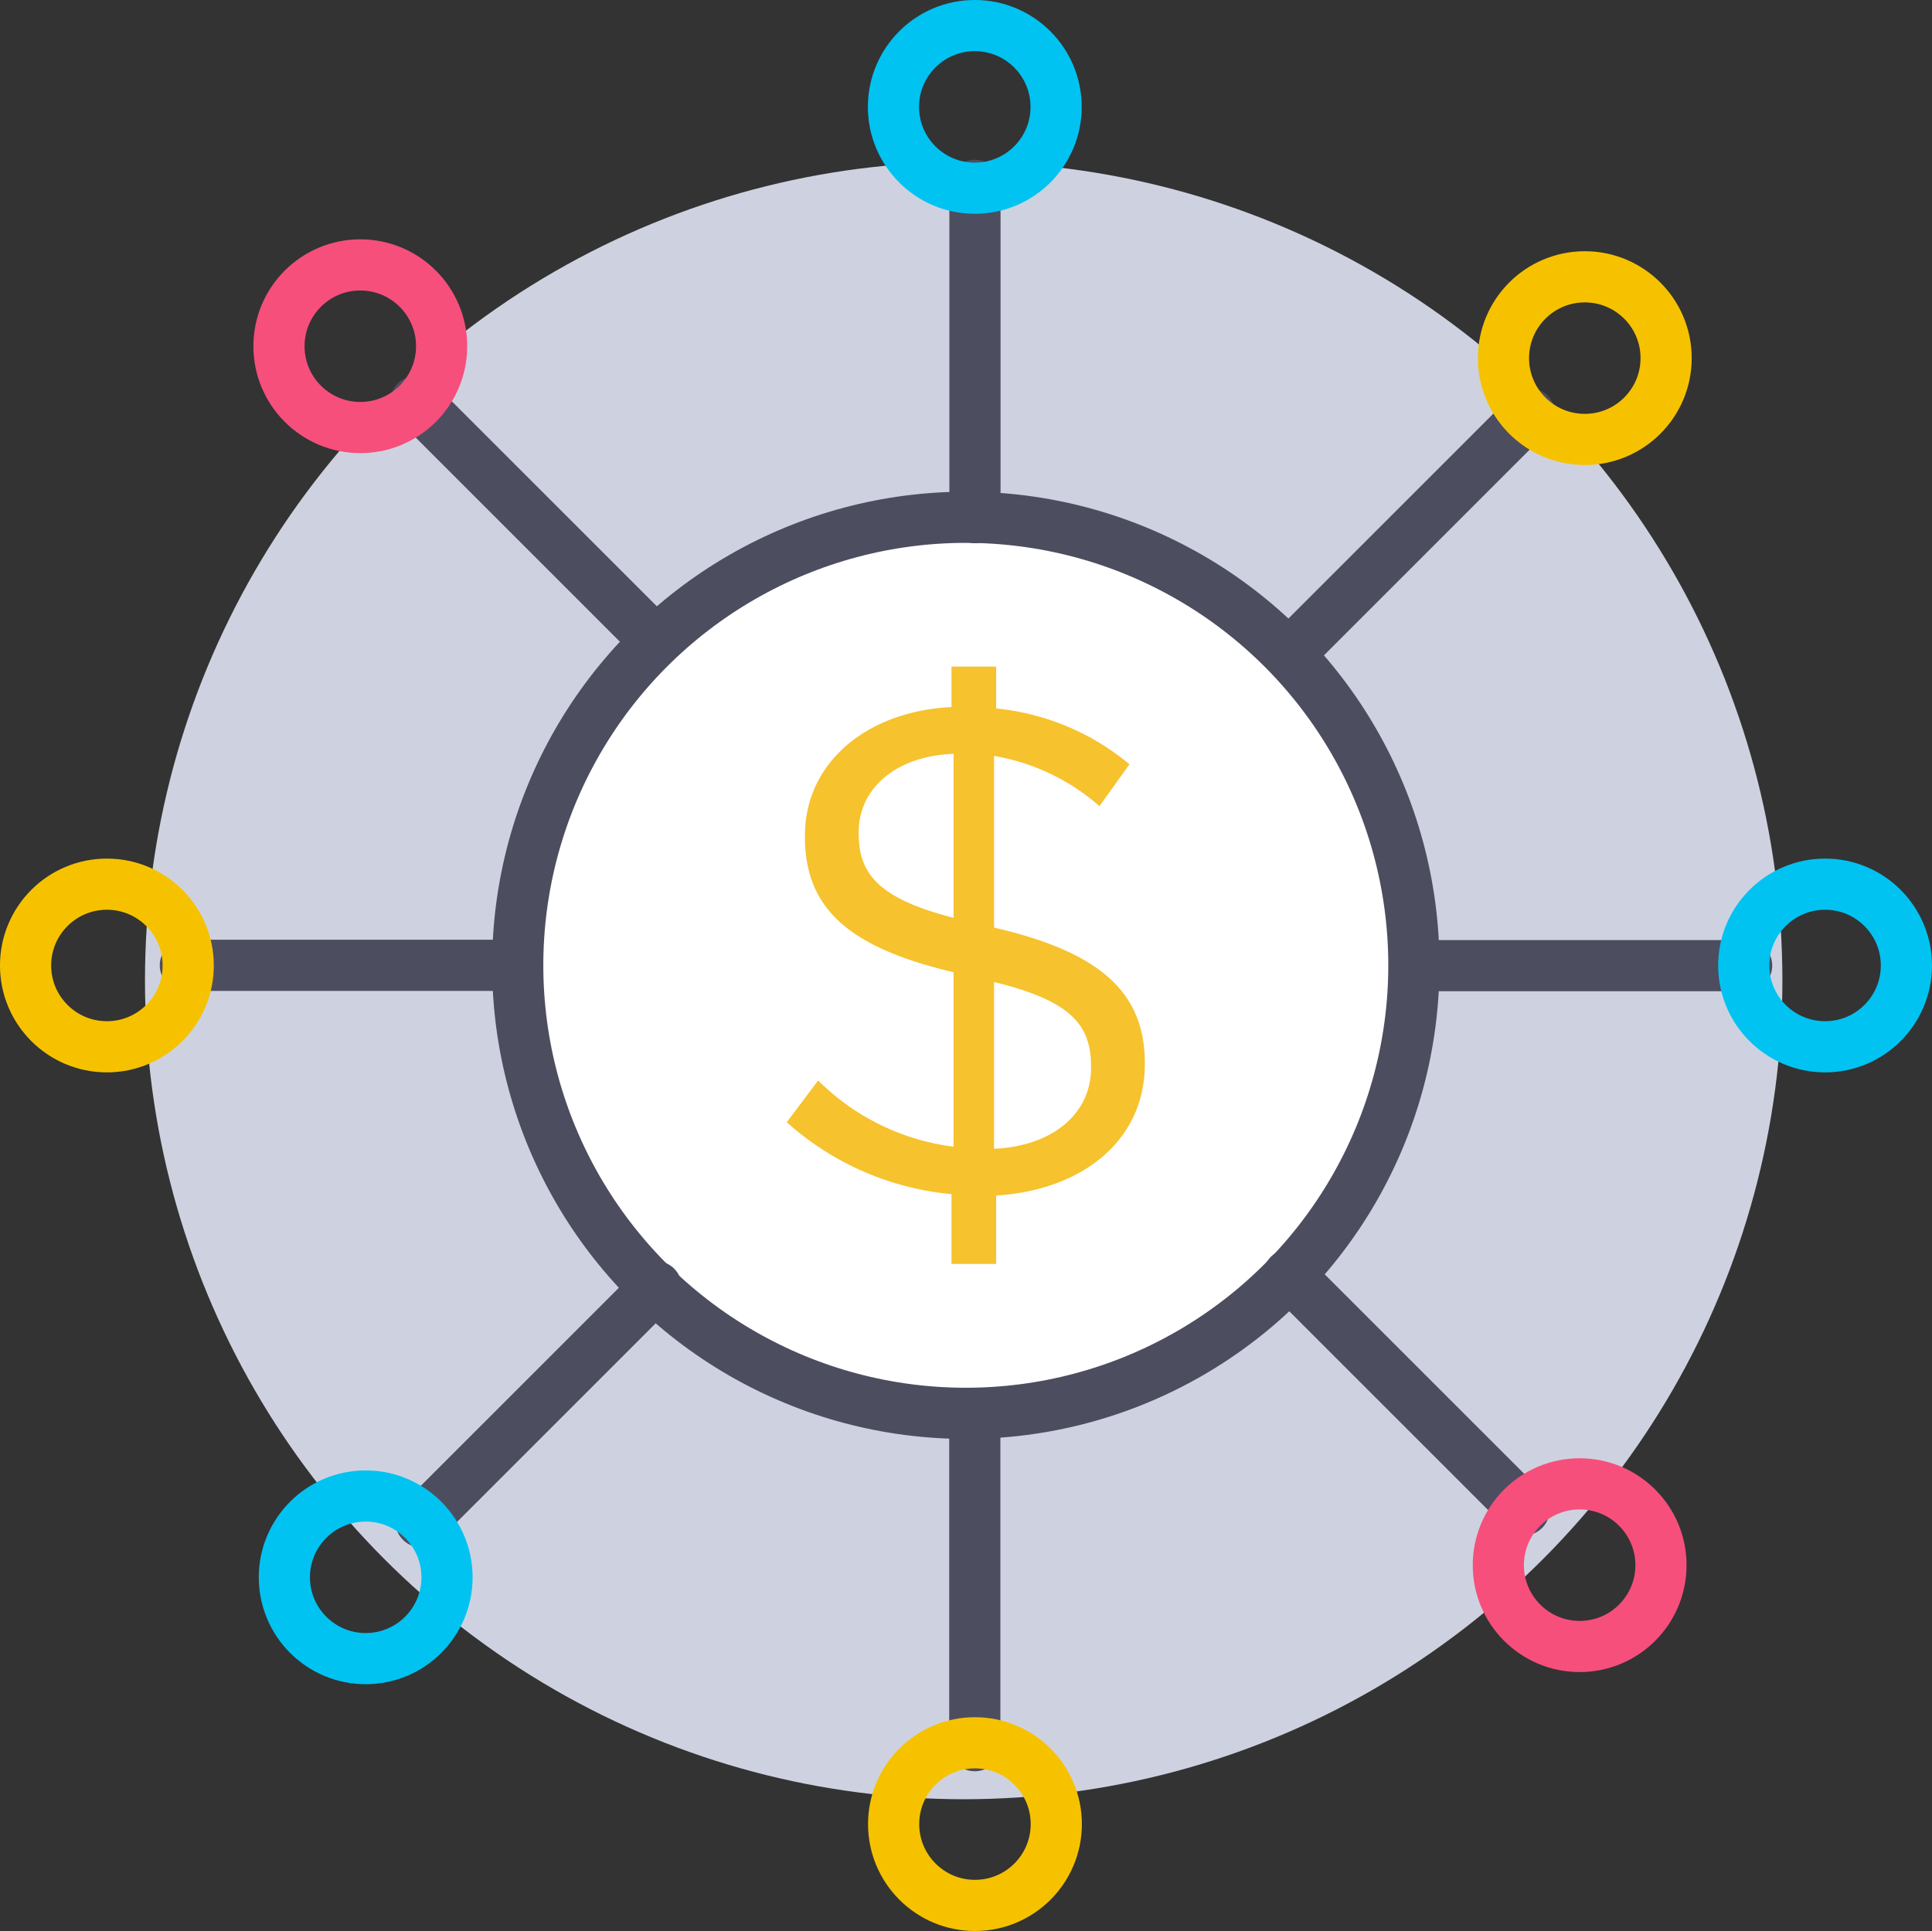 <svg xmlns="http://www.w3.org/2000/svg" width="113.271" height="113.227" viewBox="0 0 113.271 113.227">
  <rect x="0" y="0" width="113.271" height="113.227" fill="#333333" stroke="none"/>
  <g id="Group_4277" data-name="Group 4277" transform="translate(-1303.5 -3266.5)">
    <circle id="Ellipse_193" data-name="Ellipse 193" cx="48" cy="48" r="48" transform="translate(1312 3276)" fill="#ced2e0"/>
    <g id="Group_4264" data-name="Group 4264" transform="translate(76.153 2173.819)">
      <g id="Group_4263" data-name="Group 4263">
        <circle id="Ellipse_180" data-name="Ellipse 180" cx="26.27" cy="26.27" r="26.27" transform="translate(1257.701 1123.013)" fill="#fff" stroke="#4d4d60" stroke-linecap="round" stroke-miterlimit="10" stroke-width="3"/>
        <path id="Path_5410" data-name="Path 5410" d="M1283.131,1162.7a16.779,16.779,0,0,1-9.655-4.215l1.839-2.452a13.648,13.648,0,0,0,7.939,3.885v-10.229c-6.057-1.432-8.715-3.681-8.715-7.939v-.08c0-4.215,3.561-7.283,8.592-7.53v-2.372h2.619v2.455a14.393,14.393,0,0,1,7.816,3.272l-1.759,2.456a12.53,12.53,0,0,0-6.18-2.946v10.066c6.22,1.432,8.839,3.8,8.839,7.939v.08c0,4.378-3.559,7.366-8.716,7.693v4.011h-2.619Zm.123-25.818c-3.438.123-5.564,2.086-5.564,4.581v.084c0,2.292,1.063,3.8,5.564,4.95Zm8.06,18.415v-.084c0-2.415-1.146-3.845-5.687-4.951v9.779C1289.1,1159.88,1291.314,1157.957,1291.314,1155.3Z" fill="#f6c22d"/>
      </g>
    </g>
    <g id="Group_4265" data-name="Group 4265" transform="translate(76.153 2173.819)">
      <line id="Line_518" data-name="Line 518" x1="19.488" transform="translate(1238.213 1149.283)" fill="none" stroke="#4d4d60" stroke-linecap="round" stroke-miterlimit="10" stroke-width="3"/>
      <circle id="Ellipse_181" data-name="Ellipse 181" cx="4.768" cy="4.768" r="4.768" transform="translate(1228.846 1144.525)" stroke-width="3" stroke="#f6c200" stroke-linecap="round" stroke-linejoin="round" fill="none"/>
    </g>
    <g id="Group_4266" data-name="Group 4266" transform="translate(76.153 2173.819)">
      <line id="Line_519" data-name="Line 519" y1="19.488" transform="translate(1284.508 1103.547)" fill="none" stroke="#4d4d60" stroke-linecap="round" stroke-miterlimit="10" stroke-width="3"/>
      <circle id="Ellipse_182" data-name="Ellipse 182" cx="4.768" cy="4.768" r="4.768" transform="translate(1279.73 1094.181)" fill="none" stroke="#00c3f2" stroke-miterlimit="10" stroke-width="3"/>
    </g>
    <g id="Group_4267" data-name="Group 4267" transform="translate(76.153 2173.819)">
      <line id="Line_520" data-name="Line 520" y2="19.488" transform="translate(1284.498 1175.553)" fill="none" stroke="#4d4d60" stroke-linecap="round" stroke-miterlimit="10" stroke-width="3"/>
      <circle id="Ellipse_183" data-name="Ellipse 183" cx="4.768" cy="4.768" r="4.768" transform="translate(1279.74 1194.871)" stroke-width="3" stroke="#f6c200" stroke-linecap="round" stroke-linejoin="round" fill="none"/>
    </g>
    <g id="Group_4268" data-name="Group 4268" transform="translate(76.153 2173.819)">
      <line id="Line_521" data-name="Line 521" y1="13.78" x2="13.78" transform="translate(1303.237 1116.939)" fill="none" stroke="#4d4d60" stroke-linecap="round" stroke-miterlimit="10" stroke-width="3"/>
      <circle id="Ellipse_184" data-name="Ellipse 184" cx="4.768" cy="4.768" r="4.768" transform="translate(1315.494 1108.912)" stroke-width="3" stroke="#f6c200" stroke-linecap="round" stroke-linejoin="round" fill="none"/>
    </g>
    <g id="Group_4269" data-name="Group 4269" transform="translate(76.153 2173.819)">
      <line id="Line_522" data-name="Line 522" x1="13.78" y2="13.78" transform="translate(1252.032 1168.13)" fill="none" stroke="#4d4d60" stroke-linecap="round" stroke-miterlimit="10" stroke-width="3"/>
      <circle id="Ellipse_185" data-name="Ellipse 185" cx="4.768" cy="4.768" r="4.768" transform="translate(1244.019 1180.4)" fill="none" stroke="#00c3f2" stroke-miterlimit="10" stroke-width="3"/>
    </g>
    <g id="Group_4270" data-name="Group 4270" transform="translate(76.153 2173.819)">
      <line id="Line_523" data-name="Line 523" x2="13.78" y2="13.78" transform="translate(1302.921 1167.431)" fill="none" stroke="#4d4d60" stroke-linecap="round" stroke-miterlimit="10" stroke-width="3"/>
      <circle id="Ellipse_186" data-name="Ellipse 186" cx="4.768" cy="4.768" r="4.768" transform="translate(1315.192 1179.688)" stroke-width="3" stroke="#f64f7c" stroke-linecap="round" stroke-linejoin="round" fill="none"/>
    </g>
    <g id="Group_4271" data-name="Group 4271" transform="translate(76.153 2173.819)">
      <line id="Line_524" data-name="Line 524" x1="13.78" y1="13.78" transform="translate(1251.73 1116.226)" fill="none" stroke="#4d4d60" stroke-linecap="round" stroke-miterlimit="10" stroke-width="3"/>
      <circle id="Ellipse_187" data-name="Ellipse 187" cx="4.768" cy="4.768" r="4.768" transform="translate(1243.703 1108.214)" stroke-width="3" stroke="#f64f7c" stroke-linecap="round" stroke-linejoin="round" fill="none"/>
    </g>
    <g id="Group_4272" data-name="Group 4272" transform="translate(76.153 2173.819)">
      <line id="Line_525" data-name="Line 525" x2="19.488" transform="translate(1310.263 1149.303)" fill="none" stroke="#4d4d60" stroke-linecap="round" stroke-miterlimit="10" stroke-width="3"/>
      <circle id="Ellipse_188" data-name="Ellipse 188" cx="4.768" cy="4.768" r="4.768" transform="translate(1329.581 1144.525)" fill="none" stroke="#00c3f2" stroke-miterlimit="10" stroke-width="3"/>
    </g>
  </g>
</svg>
